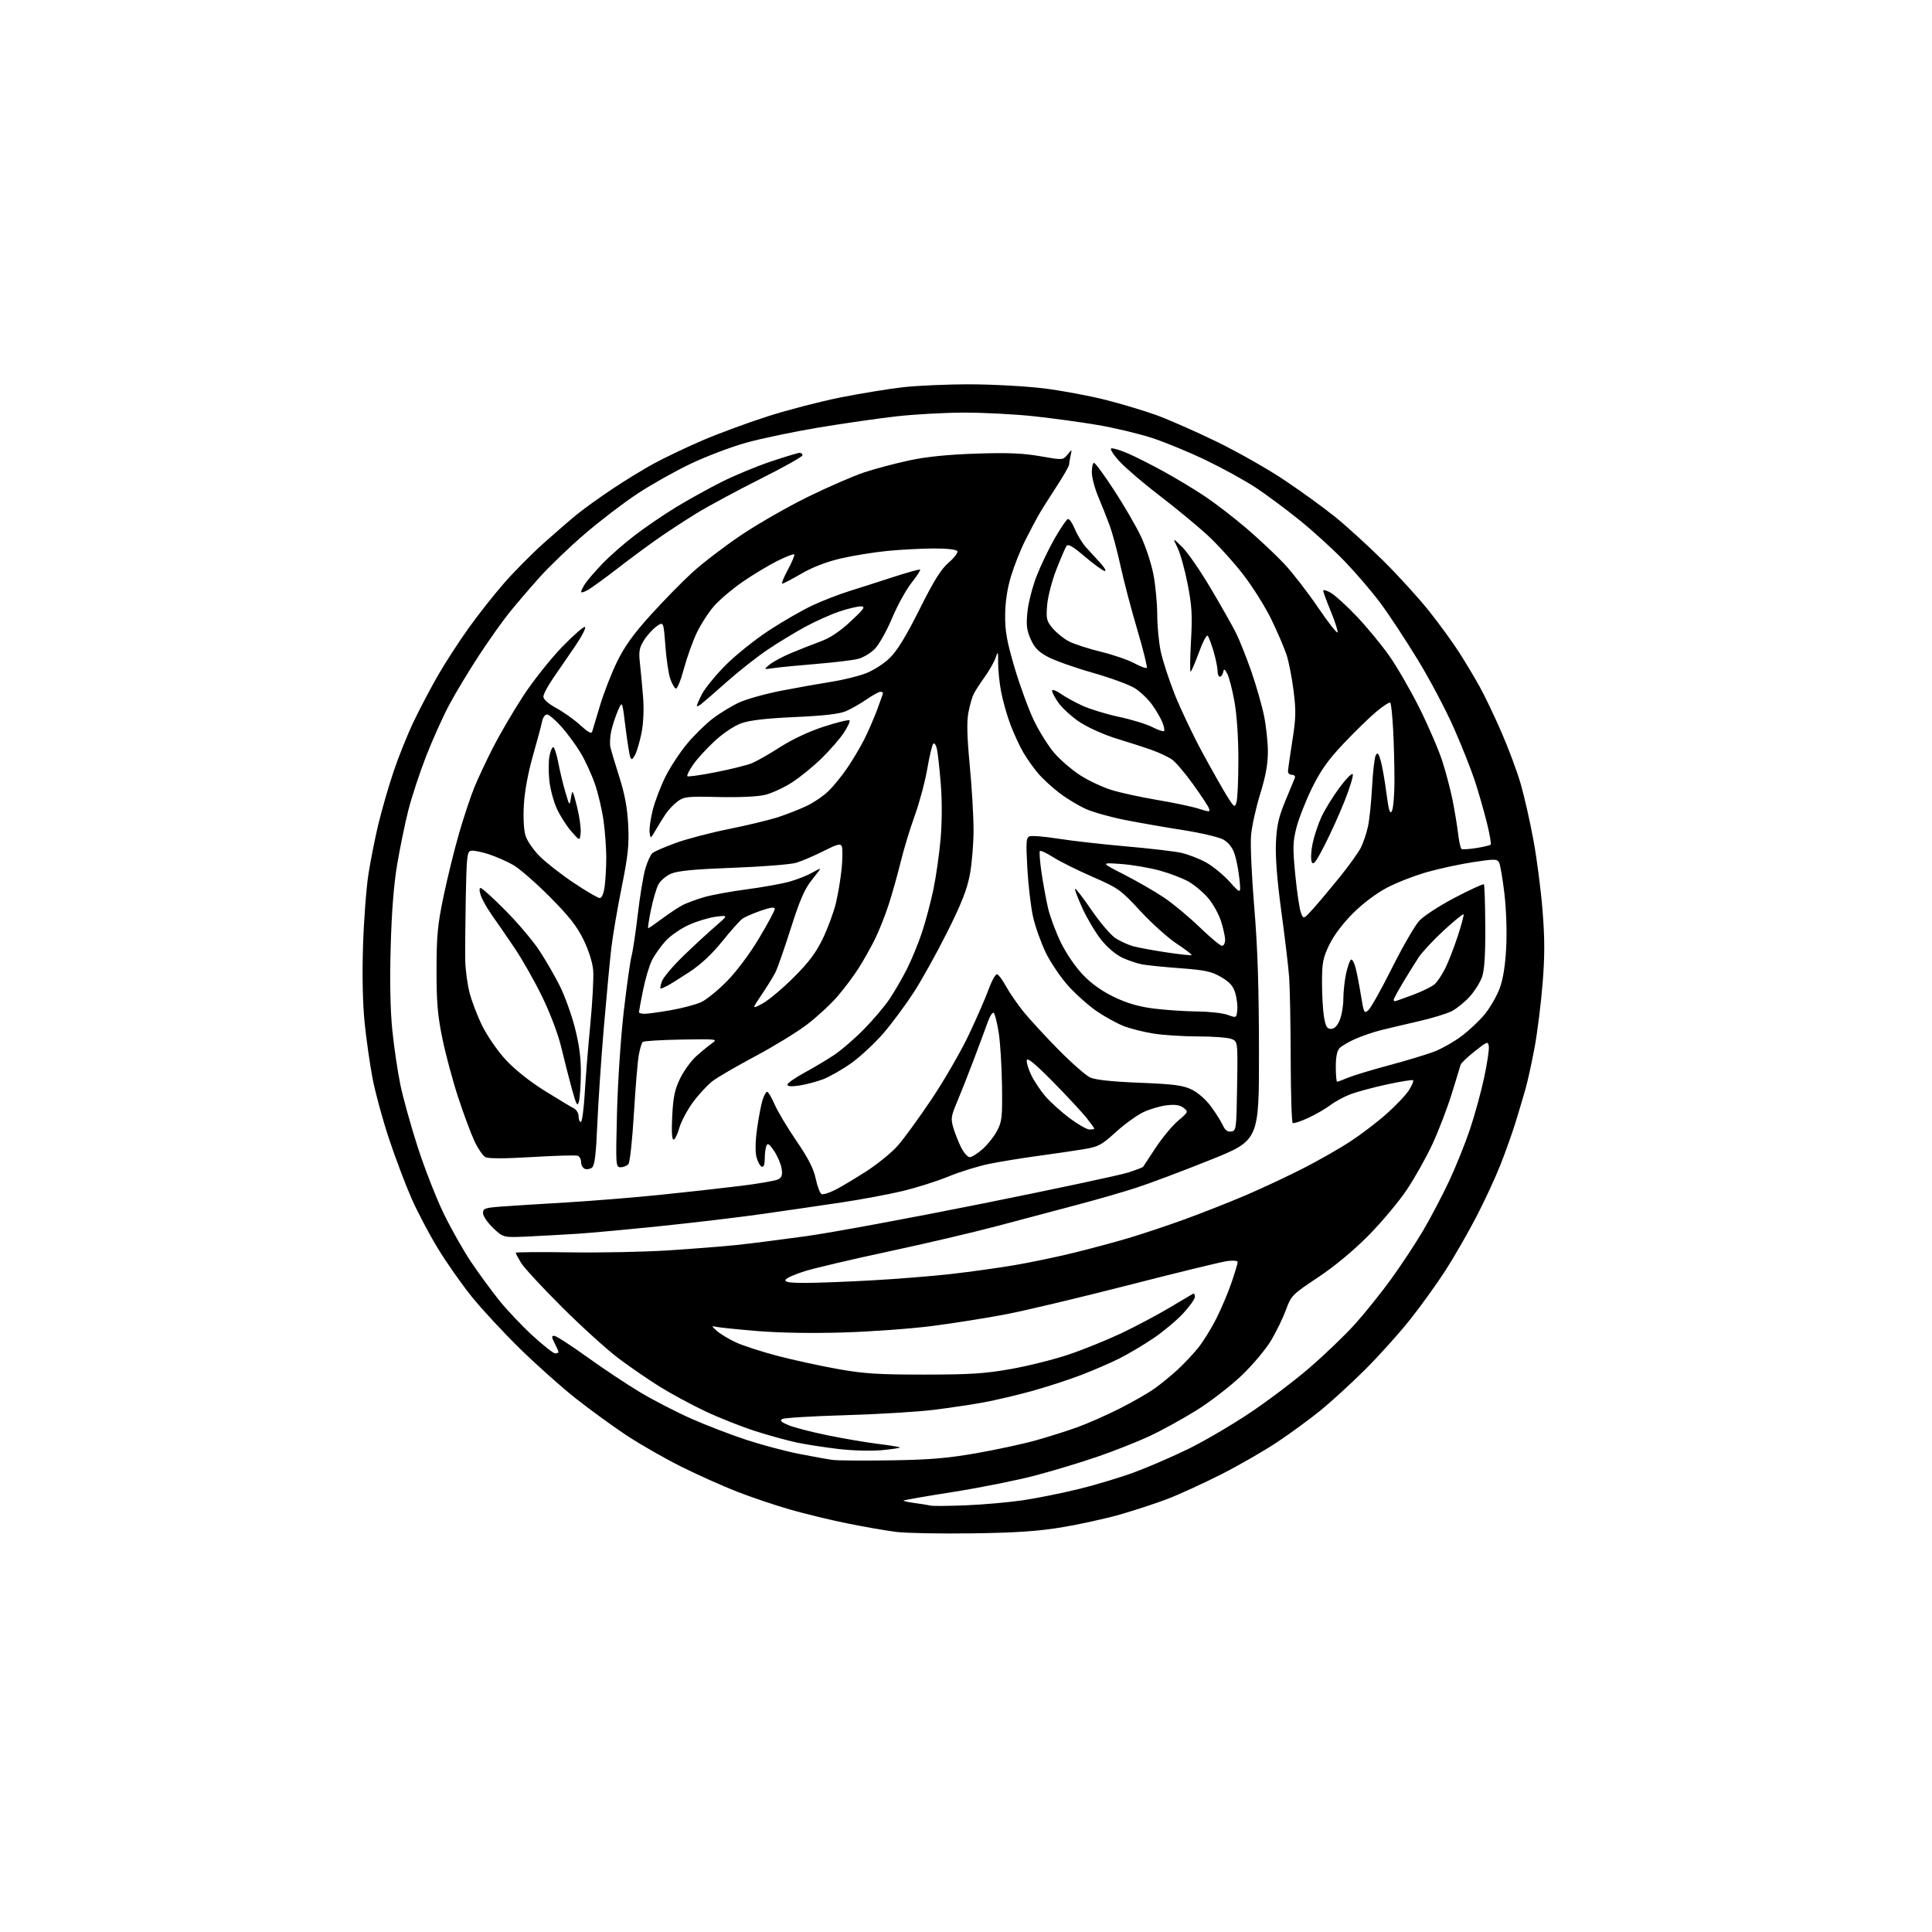 <?xml version="1.0" encoding="UTF-8" standalone="no"?>
<svg 
  version="1.1" 
  xmlns="http://www.w3.org/2000/svg" 
  xmlns:xlink="http://www.w3.org/1999/xlink" 
  xmlns:svg="http://www.w3.org/2000/svg"
  xmlns:rdf="http://www.w3.org/1999/02/22-rdf-syntax-ns#"
  xmlns:cc="http://creativecommons.org/ns#"
  xmlns:dc="http://purl.org/dc/elements/1.1/"
  viewBox="0 0 768 768"
  width="768"
  height="768"
>
<style>svg {background-color: white; }</style>"
<path stroke="none" fill="black" fill-rule="evenodd" d="M386.50,609.53C373.85,609.71 360.24,609.45 356.27,608.96C352.29,608.46 343.51,606.94 336.77,605.57C330.02,604.20 319.77,601.72 313.99,600.05C308.21,598.39 298.76,595.20 292.99,592.96C287.22,590.71 277.10,586.17 270.50,582.87C263.90,579.56 254.07,573.91 248.65,570.31C243.23,566.70 234.23,560.14 228.65,555.72C223.07,551.31 213.18,542.47 206.67,536.10C200.16,529.72 191.56,520.45 187.56,515.50C183.57,510.55 177.48,501.89 174.05,496.25C170.61,490.61 165.88,481.61 163.52,476.25C161.17,470.89 157.18,460.30 154.65,452.73C152.13,445.15 149.18,434.35 148.11,428.73C147.03,423.10 145.61,413.10 144.94,406.50C144.17,398.92 143.94,387.69 144.31,376.00C144.63,365.82 145.60,353.00 146.46,347.50C147.32,342.00 149.11,333.00 150.43,327.50C151.76,322.00 154.45,312.68 156.43,306.79C158.40,300.90 162.01,291.90 164.46,286.79C166.91,281.68 171.24,273.45 174.09,268.50C176.94,263.55 182.38,255.14 186.18,249.82C189.98,244.49 196.36,236.39 200.37,231.82C204.37,227.24 211.44,220.11 216.07,215.96C220.71,211.81 226.75,206.59 229.50,204.36C232.25,202.14 238.55,197.61 243.50,194.31C248.45,191.01 255.88,186.47 260.00,184.22C264.12,181.98 272.68,177.90 279.00,175.17C285.32,172.44 297.01,168.12 304.96,165.57C312.91,163.01 325.96,159.62 333.96,158.02C341.96,156.43 353.23,154.58 359.00,153.92C364.77,153.27 376.93,152.75 386.00,152.78C395.07,152.81 408.18,153.55 415.12,154.41C422.07,155.28 432.97,157.31 439.35,158.92C445.72,160.53 454.89,163.28 459.72,165.03C464.55,166.79 475.25,171.50 483.50,175.50C491.75,179.51 503.90,186.39 510.50,190.81C517.10,195.22 526.17,201.79 530.65,205.40C535.13,209.02 543.70,216.82 549.70,222.74C555.70,228.66 564.01,237.78 568.16,243.01C572.31,248.23 577.70,255.66 580.15,259.51C582.60,263.35 586.23,269.43 588.21,273.00C590.20,276.57 594.09,284.73 596.87,291.11C599.65,297.50 603.09,306.72 604.50,311.61C605.92,316.50 608.20,326.55 609.56,333.94C610.93,341.33 612.57,354.00 613.20,362.09C614.09,373.29 614.08,380.25 613.19,391.16C612.55,399.05 611.14,410.31 610.06,416.18C608.98,422.05 607.36,429.48 606.46,432.68C605.56,435.88 603.77,441.91 602.48,446.08C601.19,450.25 598.47,457.90 596.43,463.08C594.38,468.26 590.01,477.68 586.71,484.00C583.41,490.32 577.97,499.77 574.61,505.00C571.25,510.22 564.94,519.00 560.58,524.50C556.22,530.00 548.12,539.00 542.58,544.51C537.04,550.01 529.12,557.26 525.00,560.61C520.88,563.97 513.23,569.58 508.00,573.08C502.77,576.59 492.65,582.42 485.50,586.05C478.35,589.67 468.68,594.10 464.00,595.89C459.32,597.67 450.77,600.47 445.00,602.11C439.23,603.74 428.88,606.01 422.00,607.15C412.59,608.70 403.81,609.29 386.50,609.53zM384.00,598.38C390.88,598.10 401.00,597.21 406.50,596.40C412.00,595.60 422.12,593.56 429.00,591.87C435.88,590.18 446.00,587.11 451.50,585.04C457.00,582.97 466.38,578.90 472.34,575.99C478.30,573.09 489.10,566.79 496.34,561.98C503.58,557.18 514.45,548.98 520.50,543.76C526.55,538.54 534.70,530.72 538.60,526.39C542.51,522.05 548.97,514.00 552.96,508.50C556.95,503.00 562.68,494.31 565.70,489.19C568.72,484.07 573.39,475.18 576.08,469.43C578.77,463.68 582.51,454.37 584.39,448.74C586.27,443.11 588.79,433.92 589.98,428.32C591.18,422.73 592.01,417.15 591.83,415.94C591.52,413.85 591.21,413.96 586.19,417.93C583.27,420.25 580.75,422.67 580.59,423.32C580.42,423.97 578.82,429.23 577.02,435.00C575.22,440.77 571.78,449.72 569.38,454.87C566.99,460.02 562.45,468.10 559.31,472.82C556.18,477.54 549.31,485.75 544.05,491.07C538.03,497.16 530.59,503.33 523.92,507.78C513.67,514.60 513.26,515.01 511.19,520.66C510.02,523.87 507.36,529.35 505.29,532.84C503.20,536.35 497.95,542.60 493.50,546.84C489.08,551.05 480.98,557.29 475.49,560.70C469.99,564.11 461.68,568.68 457.00,570.87C452.32,573.05 443.10,576.70 436.50,578.98C429.90,581.25 418.65,584.66 411.50,586.54C404.35,588.43 389.73,591.36 379.02,593.05C368.31,594.74 359.38,596.29 359.18,596.49C358.98,596.69 361.00,597.14 363.66,597.49C366.32,597.84 369.18,598.30 370.00,598.51C370.82,598.72 377.12,598.66 384.00,598.38zM354.00,580.51C369.49,580.28 376.51,579.70 388.12,577.67C396.16,576.26 406.81,573.96 411.79,572.56C416.77,571.16 424.14,568.83 428.17,567.38C432.20,565.93 439.77,562.59 445.00,559.96C450.23,557.33 456.58,553.67 459.13,551.84C461.67,550.00 465.75,546.66 468.17,544.42C470.60,542.17 474.21,538.35 476.19,535.92C478.16,533.49 481.43,528.26 483.43,524.30C485.44,520.34 488.19,513.85 489.54,509.87C490.89,505.90 492.00,502.22 492.00,501.69C492.00,501.13 490.20,500.97 487.74,501.31C485.40,501.63 467.74,505.94 448.49,510.88C429.25,515.82 407.26,521.05 399.62,522.50C391.99,523.96 378.94,526.02 370.62,527.10C362.31,528.17 346.46,529.33 335.41,529.67C322.89,530.06 309.89,529.84 300.91,529.10C292.98,528.44 285.60,527.68 284.50,527.40C282.77,526.96 282.83,527.19 285.00,529.09C286.38,530.30 289.77,532.34 292.56,533.63C295.34,534.92 302.76,537.32 309.05,538.97C315.35,540.62 326.12,542.98 333.00,544.20C343.45,546.07 349.10,546.43 367.50,546.42C385.81,546.41 391.59,546.03 401.99,544.18C408.86,542.95 419.21,540.35 424.99,538.39C430.77,536.44 440.13,532.64 445.80,529.96C451.46,527.27 460.01,522.74 464.80,519.88C469.58,517.02 473.84,514.50 474.25,514.28C474.66,514.06 475.00,514.60 475.00,515.48C475.00,516.36 472.86,519.38 470.25,522.17C467.64,524.97 462.35,529.39 458.50,531.99C454.65,534.59 448.62,538.17 445.10,539.95C441.58,541.73 434.61,544.74 429.60,546.65C424.60,548.56 415.77,551.42 410.00,553.01C404.23,554.60 395.73,556.59 391.13,557.45C386.52,558.30 377.52,559.65 371.13,560.44C364.73,561.23 348.93,562.18 336.00,562.56C323.07,562.94 311.82,563.62 311.00,564.07C309.86,564.68 310.45,565.28 313.42,566.52C315.58,567.43 322.55,569.24 328.92,570.54C335.29,571.85 344.28,573.38 348.91,573.95C353.53,574.52 357.49,575.16 357.70,575.37C357.92,575.58 354.73,576.07 350.63,576.46C346.37,576.85 338.95,576.66 333.34,576.00C327.93,575.36 320.53,574.22 316.91,573.47C313.29,572.71 305.86,570.67 300.41,568.94C294.96,567.20 286.00,563.66 280.50,561.07C275.00,558.47 266.80,554.06 262.28,551.24C257.76,548.43 250.33,543.32 245.78,539.89C241.23,536.45 231.14,527.31 223.37,519.57C215.61,511.83 208.29,503.93 207.13,502.00C205.96,500.07 205.01,498.27 205.00,498.00C205.00,497.73 214.79,497.65 226.75,497.83C238.71,498.02 256.38,497.65 266.00,497.03C275.62,496.40 287.77,495.44 293.00,494.89C298.23,494.34 310.60,492.76 320.50,491.39C330.40,490.02 362.00,484.18 390.72,478.41C419.44,472.64 445.45,467.09 448.52,466.08C451.59,465.07 454.22,464.07 454.37,463.87C454.52,463.67 456.77,460.26 459.37,456.29C461.97,452.33 465.99,447.48 468.30,445.53C472.40,442.05 472.45,441.93 470.50,440.40C469.07,439.28 467.19,438.98 463.87,439.36C461.32,439.64 457.14,440.86 454.58,442.07C452.01,443.27 447.05,446.85 443.56,450.02C437.71,455.32 436.65,455.88 430.35,456.90C426.58,457.51 418.55,458.69 412.50,459.51C406.45,460.33 397.90,461.72 393.50,462.60C389.10,463.48 381.72,465.75 377.11,467.65C372.50,469.55 364.17,472.18 358.61,473.50C353.05,474.82 342.20,476.84 334.50,477.99C326.80,479.14 312.85,481.18 303.50,482.51C294.15,483.85 275.70,486.05 262.50,487.40C249.30,488.76 234.45,490.13 229.50,490.44C224.55,490.76 215.91,491.24 210.29,491.51C200.09,492.00 200.09,492.00 196.04,488.16C193.82,486.04 192.00,483.38 192.00,482.24C192.00,480.39 192.76,480.11 199.25,479.63C203.24,479.33 214.75,478.60 224.83,478.01C234.90,477.42 251.78,476.05 262.33,474.98C272.87,473.90 287.35,472.29 294.50,471.40C301.65,470.52 308.34,469.34 309.37,468.80C310.81,468.03 311.11,467.06 310.69,464.46C310.39,462.61 309.04,459.48 307.70,457.50C305.75,454.64 305.12,454.24 304.63,455.53C304.28,456.43 304.00,458.74 304.00,460.67C304.00,462.95 303.58,464.03 302.80,463.77C302.13,463.54 301.20,461.84 300.71,459.97C300.17,457.86 300.26,453.52 300.97,448.54C301.59,444.12 302.56,439.04 303.13,437.25C303.69,435.46 304.51,434.00 304.95,434.00C305.39,434.00 306.71,436.22 307.88,438.93C309.04,441.64 312.95,448.19 316.56,453.48C321.36,460.50 323.44,464.59 324.29,468.67C324.94,471.73 325.99,474.44 326.63,474.69C327.28,474.94 329.74,474.15 332.10,472.95C334.46,471.75 340.02,468.42 344.45,465.56C348.89,462.70 354.47,458.14 356.87,455.43C359.26,452.72 365.30,444.43 370.28,437.00C375.26,429.57 381.90,418.10 385.04,411.50C388.17,404.90 391.77,396.67 393.02,393.22C394.27,389.76 395.79,387.09 396.40,387.29C397.00,387.49 398.58,389.64 399.91,392.07C401.23,394.51 404.30,398.98 406.72,402.00C409.15,405.02 415.44,411.86 420.70,417.20C425.96,422.53 431.66,427.54 433.38,428.33C435.44,429.27 442.09,429.98 453.00,430.41C466.65,430.96 470.23,431.43 473.72,433.11C476.18,434.30 479.38,437.11 481.39,439.85C483.28,442.43 485.40,445.79 486.10,447.32C486.98,449.26 487.98,450.00 489.43,449.80C491.42,449.51 491.51,448.83 491.77,431.73C492.05,413.97 492.05,413.97 489.46,412.98C488.03,412.44 482.15,412.00 476.38,412.00C470.61,412.00 462.65,411.50 458.69,410.89C454.74,410.27 449.33,408.91 446.67,407.87C444.01,406.82 439.24,404.20 436.05,402.03C432.87,399.87 427.77,395.35 424.73,391.99C421.68,388.62 417.63,382.64 415.71,378.69C413.80,374.73 411.52,368.34 410.66,364.48C409.79,360.63 408.77,351.98 408.39,345.26C407.79,334.65 407.91,332.97 409.28,332.45C410.15,332.11 415.28,332.54 420.68,333.39C426.08,334.25 438.22,335.62 447.65,336.45C457.08,337.27 466.96,338.43 469.61,339.02C472.25,339.62 476.62,341.30 479.31,342.76C482.00,344.23 486.25,347.69 488.75,350.46C493.31,355.50 493.31,355.50 492.69,349.43C492.35,346.10 491.49,341.62 490.78,339.49C489.96,337.00 488.39,334.96 486.42,333.81C484.72,332.82 477.58,331.12 470.42,330.00C463.32,328.89 452.85,327.06 447.17,325.94C441.48,324.82 434.51,322.86 431.67,321.59C428.83,320.32 424.12,317.49 421.22,315.29C418.32,313.09 414.45,309.54 412.64,307.40C410.82,305.25 408.15,301.47 406.71,298.99C405.27,296.51 402.98,291.53 401.62,287.92C400.26,284.31 398.61,278.47 397.95,274.93C397.29,271.39 396.75,266.25 396.77,263.50C396.79,258.80 396.73,258.68 395.76,261.50C395.19,263.15 393.27,266.52 391.50,269.00C389.72,271.48 387.75,274.50 387.12,275.72C386.48,276.95 385.51,280.29 384.97,283.17C384.25,286.94 384.40,292.77 385.49,304.21C386.32,312.91 387.00,324.48 387.00,329.93C387.00,335.37 386.34,343.35 385.53,347.66C384.41,353.59 382.22,359.16 376.55,370.50C372.42,378.75 366.42,389.55 363.22,394.50C360.01,399.45 354.60,406.74 351.19,410.71C347.77,414.67 342.05,420.00 338.47,422.56C334.88,425.12 329.82,428.02 327.22,429.01C324.62,429.99 320.36,431.12 317.75,431.51C314.61,431.99 313.00,431.87 313.00,431.16C313.00,430.58 316.04,428.45 319.75,426.43C323.46,424.41 328.79,421.23 331.60,419.36C334.40,417.49 339.69,412.94 343.34,409.23C346.99,405.53 351.60,400.10 353.57,397.17C355.55,394.23 358.68,388.83 360.53,385.17C362.38,381.50 365.06,374.98 366.49,370.68C367.92,366.38 369.96,358.70 371.03,353.61C372.09,348.52 373.39,339.44 373.91,333.43C374.48,326.83 374.51,318.17 373.97,311.59C373.49,305.59 372.80,299.36 372.44,297.74C372.09,296.13 371.43,295.18 370.98,295.65C370.53,296.12 369.46,300.62 368.60,305.65C367.74,310.69 365.50,319.04 363.63,324.21C361.76,329.38 359.25,337.64 358.05,342.56C356.85,347.48 354.71,355.10 353.29,359.50C351.88,363.90 349.37,370.20 347.72,373.50C346.08,376.80 343.16,381.98 341.23,385.00C339.31,388.02 335.53,393.05 332.84,396.16C330.16,399.27 324.70,404.29 320.73,407.32C316.75,410.34 307.53,415.99 300.22,419.88C292.92,423.76 285.30,428.19 283.29,429.72C281.28,431.25 277.77,435.04 275.48,438.14C273.19,441.25 270.74,445.86 270.03,448.39C269.32,450.93 268.29,453.00 267.73,453.00C267.09,453.00 266.91,449.55 267.22,443.55C267.62,436.00 268.25,433.00 270.39,428.64C271.86,425.64 274.74,421.68 276.79,419.84C278.84,418.00 281.64,415.71 283.01,414.74C285.43,413.04 285.07,413.00 270.83,413.24C262.76,413.38 255.85,413.82 255.46,414.20C255.08,414.59 254.39,416.90 253.93,419.33C253.48,421.77 252.61,432.24 251.99,442.60C251.38,452.96 250.40,462.01 249.82,462.72C249.23,463.42 247.85,464.00 246.74,464.00C244.76,464.00 244.73,463.57 245.27,442.25C245.57,430.29 246.78,412.18 247.96,402.00C249.14,391.82 250.53,381.93 251.06,380.00C251.58,378.07 252.69,370.65 253.53,363.50C254.36,356.35 255.70,348.20 256.51,345.38C257.32,342.57 258.61,339.74 259.38,339.10C260.15,338.46 264.31,336.65 268.64,335.08C272.96,333.50 282.49,331.01 289.80,329.54C297.12,328.06 305.89,325.95 309.30,324.83C312.71,323.72 317.79,321.72 320.60,320.40C323.40,319.08 327.33,316.41 329.33,314.46C331.34,312.52 334.72,308.36 336.85,305.21C338.98,302.07 341.97,297.04 343.49,294.04C345.01,291.03 347.32,285.73 348.63,282.26C349.93,278.79 351.00,275.74 351.00,275.48C351.00,275.21 350.52,275.00 349.93,275.00C349.34,275.00 346.86,276.38 344.42,278.06C341.98,279.74 338.30,281.83 336.24,282.71C333.64,283.82 327.47,284.53 316.00,285.04C304.50,285.56 298.04,286.31 294.68,287.51C291.85,288.52 287.48,291.44 284.10,294.57C280.93,297.50 277.07,301.73 275.52,303.97C273.97,306.21 272.94,308.27 273.23,308.56C273.52,308.85 278.65,308.12 284.63,306.94C290.61,305.76 297.05,304.15 298.95,303.36C300.85,302.58 305.92,299.68 310.21,296.92C315.02,293.84 321.68,290.73 327.55,288.83C332.79,287.13 337.35,286.02 337.69,286.35C338.02,286.69 337.03,288.88 335.48,291.23C333.93,293.58 329.98,298.14 326.69,301.36C323.41,304.59 318.08,308.93 314.86,311.01C311.63,313.10 306.79,315.33 304.09,315.98C301.14,316.68 293.78,317.02 285.67,316.83C273.25,316.53 271.94,316.67 269.33,318.59C267.77,319.74 265.60,322.06 264.50,323.73C263.40,325.41 261.62,328.29 260.54,330.14C258.57,333.50 258.57,333.50 258.23,330.86C258.04,329.41 258.62,325.36 259.51,321.86C260.40,318.36 262.69,312.40 264.59,308.61C266.50,304.82 270.35,298.97 273.16,295.61C275.96,292.25 280.56,287.75 283.38,285.61C286.19,283.46 290.90,280.60 293.83,279.24C296.77,277.89 304.42,275.76 310.83,274.52C317.25,273.28 326.10,271.71 330.50,271.02C334.90,270.34 340.96,268.86 343.97,267.74C347.07,266.58 351.27,263.92 353.66,261.59C356.63,258.71 360.13,253.01 365.49,242.29C371.27,230.73 374.07,226.24 377.15,223.60C379.38,221.70 380.90,219.65 380.54,219.07C380.15,218.44 376.30,218.01 371.19,218.03C366.41,218.04 358.10,218.48 352.72,219.00C347.34,219.53 338.98,220.89 334.13,222.02C328.46,223.35 322.89,225.51 318.54,228.05C314.82,230.22 311.42,232.00 310.99,232.00C310.55,232.00 311.55,229.50 313.20,226.44C314.86,223.38 315.99,220.65 315.71,220.38C315.43,220.10 312.34,221.31 308.85,223.06C305.36,224.82 299.21,228.52 295.19,231.30C291.16,234.07 286.09,238.37 283.90,240.85C281.72,243.33 278.60,248.14 276.98,251.53C275.36,254.93 273.05,261.38 271.85,265.88C270.65,270.38 269.21,273.90 268.66,273.72C268.11,273.54 267.11,271.79 266.44,269.84C265.76,267.90 264.88,261.97 264.49,256.67C263.76,247.03 263.76,247.03 260.95,249.03C259.41,250.13 257.16,252.63 255.95,254.58C254.10,257.57 253.86,259.01 254.40,263.81C254.75,266.94 255.31,272.99 255.65,277.26C256.01,281.94 255.77,287.49 255.03,291.26C254.35,294.69 253.21,298.62 252.48,300.00C251.39,302.05 251.04,302.21 250.52,300.89C250.18,300.01 249.32,294.61 248.62,288.89C247.35,278.50 247.35,278.50 245.63,282.49C244.68,284.69 243.49,288.31 242.99,290.54C242.49,292.77 242.34,295.70 242.65,297.05C242.96,298.40 244.57,303.77 246.23,309.00C248.38,315.77 249.38,321.23 249.72,328.00C250.11,335.90 249.67,340.06 247.13,352.68C245.44,361.03 243.60,371.83 243.03,376.68C242.46,381.53 241.11,395.85 240.03,408.50C238.96,421.15 237.78,438.58 237.42,447.23C236.94,458.66 236.39,463.26 235.39,464.09C234.64,464.71 233.34,464.96 232.51,464.64C231.68,464.32 231.00,463.13 231.00,462.00C231.00,460.87 230.41,459.71 229.69,459.43C228.96,459.16 220.81,459.38 211.57,459.94C200.72,460.59 194.13,460.60 192.96,459.98C191.96,459.45 190.03,456.64 188.66,453.74C187.29,450.85 184.39,443.08 182.22,436.49C180.04,429.89 177.20,419.32 175.89,413.00C173.96,403.67 173.52,398.49 173.53,385.50C173.55,371.83 173.96,367.54 176.38,356.00C177.94,348.57 180.72,337.32 182.56,331.00C184.40,324.68 187.10,316.57 188.55,313.00C190.01,309.43 193.39,302.23 196.06,297.00C198.74,291.77 204.08,282.66 207.94,276.73C211.79,270.81 218.75,262.04 223.39,257.23C228.04,252.43 232.17,248.83 232.57,249.24C232.98,249.64 231.24,253.02 228.70,256.74C226.17,260.46 222.27,266.13 220.05,269.35C217.82,272.57 216.00,275.98 216.00,276.94C216.00,278.01 218.01,279.78 221.22,281.52C224.09,283.09 228.36,286.13 230.71,288.30C233.63,291.00 235.11,291.80 235.39,290.87C235.62,290.11 237.02,285.45 238.50,280.50C239.98,275.55 243.01,267.75 245.24,263.16C248.22,257.03 251.74,252.12 258.51,244.62C263.58,239.01 271.05,231.37 275.11,227.65C279.17,223.93 287.90,217.24 294.50,212.79C301.10,208.34 313.07,201.47 321.11,197.53C329.14,193.59 339.26,189.19 343.61,187.75C347.95,186.32 356.00,184.18 361.50,183.01C368.29,181.56 376.79,180.69 388.00,180.32C400.59,179.90 406.63,180.15 413.50,181.35C422.49,182.93 422.50,182.93 424.34,180.72C426.17,178.50 426.17,178.50 425.60,181.00C425.28,182.38 425.02,184.00 425.01,184.62C425.01,185.24 422.68,189.29 419.85,193.62C417.02,197.95 413.80,203.07 412.71,205.00C411.62,206.93 409.25,211.43 407.46,215.00C405.66,218.57 403.16,224.88 401.91,229.00C400.40,233.98 399.61,239.19 399.56,244.50C399.51,250.98 400.23,254.97 403.34,265.50C405.46,272.65 408.92,282.10 411.05,286.50C413.17,290.90 416.82,296.71 419.17,299.41C421.51,302.11 426.11,306.06 429.39,308.18C432.67,310.30 438.29,312.94 441.88,314.04C445.47,315.15 453.60,316.92 459.95,317.98C466.30,319.04 473.68,320.59 476.35,321.43C480.86,322.86 481.15,322.84 480.55,321.28C480.20,320.35 477.35,316.04 474.22,311.70C471.10,307.36 467.37,302.97 465.93,301.95C464.49,300.93 460.89,299.22 457.91,298.16C454.93,297.09 448.65,295.06 443.95,293.64C439.25,292.22 432.73,289.33 429.45,287.21C426.18,285.09 422.20,281.47 420.60,279.16C419.01,276.85 417.97,274.70 418.29,274.37C418.62,274.05 420.24,274.75 421.89,275.92C423.55,277.10 427.33,279.18 430.31,280.54C433.28,281.90 439.80,283.89 444.80,284.96C449.79,286.02 455.75,287.85 458.04,289.02C460.32,290.19 462.44,290.90 462.73,290.60C463.03,290.31 462.70,288.68 462.00,286.99C461.30,285.30 459.44,282.14 457.87,279.98C456.30,277.81 453.24,274.91 451.08,273.55C448.92,272.19 441.38,269.43 434.32,267.42C427.27,265.42 419.29,262.59 416.58,261.14C412.78,259.10 411.22,257.50 409.71,254.08C408.13,250.49 407.88,248.45 408.42,243.19C408.79,239.63 410.41,233.29 412.03,229.11C413.65,224.92 416.89,218.15 419.23,214.06C421.58,209.97 423.95,206.49 424.50,206.32C425.05,206.15 426.29,207.92 427.25,210.26C428.21,212.60 430.20,215.87 431.66,217.51C433.13,219.15 435.69,221.96 437.36,223.75C439.03,225.54 439.86,227.00 439.21,227.00C438.56,227.00 435.04,224.47 431.40,221.38C426.26,217.02 424.57,216.06 423.89,217.13C423.40,217.88 421.60,222.10 419.88,226.50C418.16,230.90 416.53,237.21 416.26,240.53C415.81,246.02 416.01,246.86 418.51,249.83C420.02,251.62 422.94,253.95 425.01,255.01C427.08,256.06 432.76,257.90 437.64,259.09C442.51,260.28 448.48,262.33 450.90,263.64C453.32,264.95 455.55,265.78 455.86,265.48C456.16,265.17 454.45,258.30 452.06,250.21C449.66,242.12 446.68,230.78 445.43,225.00C444.18,219.22 442.25,212.03 441.15,209.00C440.04,205.97 437.99,200.80 436.59,197.50C435.19,194.20 434.04,189.81 434.02,187.75C434.01,185.69 434.40,184.00 434.89,184.00C435.38,184.00 438.99,188.91 442.90,194.92C446.82,200.92 451.59,209.15 453.52,213.20C455.44,217.24 457.68,224.07 458.51,228.37C459.33,232.66 460.01,239.85 460.02,244.34C460.03,248.83 460.66,255.43 461.42,259.00C462.18,262.57 464.68,270.23 466.96,276.00C469.25,281.77 474.17,292.12 477.89,299.00C481.62,305.88 486.04,313.70 487.72,316.39C490.61,321.02 490.82,321.15 491.52,318.92C491.94,317.63 492.27,310.02 492.27,302.03C492.28,293.12 491.66,284.13 490.70,278.79C489.83,274.00 488.55,269.05 487.85,267.79C486.77,265.82 486.54,265.75 486.22,267.25C486.02,268.21 485.44,269.00 484.93,269.00C484.42,269.00 484.00,267.96 484.00,266.68C484.00,265.41 483.28,261.92 482.41,258.93C481.53,255.94 480.48,253.14 480.06,252.70C479.64,252.26 478.06,255.30 476.55,259.45C475.04,263.60 473.56,267.00 473.28,267.00C472.99,267.00 473.07,261.49 473.44,254.75C474.02,244.52 473.79,240.78 472.09,232.08C470.96,226.36 469.16,219.87 468.07,217.68C466.10,213.69 466.10,213.69 469.93,217.43C472.04,219.49 477.14,226.87 481.26,233.84C485.39,240.80 489.90,248.77 491.30,251.55C492.69,254.33 495.42,261.17 497.37,266.75C499.31,272.34 501.60,280.28 502.45,284.41C503.30,288.54 504.00,295.03 504.00,298.83C504.00,303.74 503.11,308.63 500.94,315.63C499.26,321.06 497.62,328.46 497.31,332.09C496.99,335.71 497.57,348.54 498.58,360.59C499.92,376.41 500.44,392.34 500.46,417.91C500.50,453.32 500.50,453.32 481.00,461.13C470.27,465.43 457.23,470.35 452.00,472.05C446.78,473.76 435.98,476.88 428.00,478.98C420.03,481.09 405.85,484.85 396.50,487.34C387.15,489.83 367.80,494.37 353.50,497.43C339.20,500.48 324.16,504.01 320.08,505.26C315.99,506.51 312.47,508.09 312.24,508.77C311.94,509.68 314.01,509.99 320.17,509.98C324.75,509.97 336.60,509.52 346.50,508.97C356.40,508.42 370.57,507.29 378.00,506.44C385.43,505.60 396.68,504.04 403.00,502.97C409.32,501.90 419.97,499.69 426.65,498.05C433.33,496.42 443.23,493.76 448.65,492.14C454.07,490.53 464.15,487.16 471.06,484.65C477.96,482.14 488.89,477.83 495.34,475.07C501.80,472.30 512.01,467.52 518.05,464.43C524.09,461.34 532.50,456.55 536.75,453.77C540.99,451.00 547.52,446.02 551.25,442.70C554.98,439.39 558.98,435.15 560.13,433.29C561.29,431.42 562.01,429.68 561.75,429.41C561.48,429.15 556.82,429.90 551.38,431.07C545.95,432.25 539.42,434.00 536.87,434.96C534.32,435.93 530.72,437.88 528.86,439.29C527.00,440.71 523.04,443.00 520.06,444.38C517.08,445.76 514.30,446.68 513.88,446.42C513.46,446.17 513.10,434.60 513.07,420.73C513.04,406.85 512.75,392.12 512.42,388.00C512.10,383.88 510.70,372.21 509.32,362.08C507.68,350.02 506.95,340.70 507.20,335.08C507.51,328.22 508.25,324.89 510.89,318.50C512.71,314.10 514.43,309.94 514.71,309.25C514.99,308.56 514.50,308.00 513.61,308.00C512.72,308.00 512.00,307.44 511.99,306.75C511.98,306.06 512.75,300.65 513.69,294.72C515.15,285.50 515.23,282.58 514.21,274.54C513.56,269.37 512.31,262.97 511.43,260.32C510.56,257.67 507.89,251.42 505.49,246.44C503.10,241.45 498.00,233.32 494.17,228.36C490.34,223.41 483.90,216.32 479.86,212.61C475.81,208.90 467.32,201.90 461.00,197.07C454.68,192.23 447.50,186.10 445.06,183.45C442.61,180.80 441.12,178.46 441.74,178.25C442.35,178.05 445.25,178.91 448.18,180.16C451.10,181.41 457.55,184.66 462.50,187.38C467.45,190.09 474.88,194.57 479.00,197.32C483.12,200.08 490.58,205.83 495.58,210.10C500.57,214.38 507.32,220.72 510.58,224.21C513.83,227.69 519.85,235.46 523.93,241.47C528.02,247.48 531.52,251.94 531.71,251.38C531.89,250.83 530.68,247.08 529.02,243.05C527.36,239.02 526.00,235.31 526.00,234.81C526.00,234.30 527.39,234.70 529.09,235.69C530.79,236.69 535.40,240.89 539.34,245.04C543.28,249.19 549.04,256.16 552.14,260.54C555.25,264.92 560.70,274.35 564.27,281.50C567.83,288.65 571.91,298.10 573.32,302.50C574.74,306.90 576.59,313.90 577.42,318.05C578.25,322.21 579.24,328.18 579.61,331.33C579.98,334.48 580.60,337.25 580.99,337.49C581.38,337.73 584.02,337.56 586.87,337.11C589.71,336.66 592.28,336.05 592.57,335.76C592.86,335.47 592.16,331.47 591.01,326.87C589.85,322.26 587.74,314.90 586.31,310.50C584.88,306.10 581.10,296.58 577.91,289.34C574.72,282.10 568.22,269.82 563.46,262.06C558.71,254.29 552.14,244.31 548.85,239.88C545.57,235.45 539.20,227.99 534.69,223.29C530.19,218.59 522.00,211.13 516.50,206.70C511.00,202.27 503.12,196.43 499.00,193.72C494.88,191.01 486.10,186.19 479.50,183.00C472.90,179.82 463.23,175.82 458.00,174.11C452.77,172.41 443.10,170.09 436.50,168.97C429.90,167.84 418.43,166.27 411.00,165.47C403.57,164.67 391.20,164.02 383.50,164.02C375.80,164.02 363.65,164.68 356.50,165.49C349.35,166.29 335.40,168.30 325.50,169.94C315.60,171.59 302.55,174.32 296.50,176.02C290.45,177.71 280.47,181.51 274.32,184.46C268.17,187.40 258.72,192.73 253.32,196.30C247.92,199.86 238.55,207.02 232.50,212.21C226.45,217.40 218.31,225.21 214.42,229.57C210.52,233.93 205.16,240.20 202.49,243.50C199.82,246.80 194.40,254.45 190.43,260.50C186.47,266.55 181.17,275.32 178.67,280.00C176.16,284.68 172.01,293.88 169.45,300.45C166.88,307.03 163.69,316.70 162.35,321.95C161.02,327.20 159.02,336.90 157.90,343.50C156.55,351.49 155.68,362.51 155.30,376.50C154.92,390.09 155.15,401.73 155.95,409.50C156.62,416.10 158.04,425.77 159.11,431.00C160.17,436.23 163.30,447.48 166.05,456.00C168.81,464.52 173.48,476.46 176.43,482.52C179.38,488.57 184.26,497.18 187.26,501.65C190.27,506.11 195.22,512.89 198.27,516.71C201.32,520.54 207.32,526.89 211.60,530.83C215.87,534.77 219.97,538.00 220.69,538.00C221.41,538.00 222.00,537.75 222.00,537.45C222.00,537.15 221.31,535.57 220.47,533.95C219.23,531.55 219.20,531.00 220.31,531.00C221.05,531.00 226.92,534.79 233.35,539.41C239.77,544.04 249.35,550.40 254.64,553.56C259.92,556.71 269.03,561.40 274.87,563.98C280.72,566.56 290.45,570.31 296.50,572.30C302.55,574.30 312.00,576.82 317.50,577.91C323.00,578.99 329.07,580.09 331.00,580.34C332.93,580.60 343.27,580.67 354.00,580.51zM385.49,460.00C386.28,460.00 388.55,458.58 390.52,456.84C392.50,455.11 395.10,451.85 396.31,449.59C398.30,445.88 398.48,444.20 398.31,431.50C398.20,423.80 397.62,414.35 397.00,410.50C396.39,406.65 395.51,403.12 395.06,402.67C394.60,402.21 393.54,403.78 392.69,406.17C391.84,408.55 389.36,415.23 387.18,421.00C385.00,426.77 381.99,434.39 380.50,437.92C378.03,443.76 377.89,444.70 379.00,448.42C379.67,450.66 381.08,454.19 382.13,456.25C383.18,458.31 384.69,460.00 385.49,460.00zM433.10,449.00C434.14,449.00 435.00,448.84 435.00,448.64C435.00,448.44 433.62,446.53 431.93,444.39C430.24,442.25 424.28,435.84 418.68,430.15C411.66,423.01 408.40,420.30 408.17,421.42C407.99,422.32 408.78,424.98 409.93,427.35C411.07,429.72 413.59,433.50 415.52,435.75C417.45,438.01 421.77,441.91 425.11,444.43C428.46,446.94 432.05,449.00 433.10,449.00zM230.89,446.00C231.38,446.00 232.07,440.94 232.43,434.75C232.79,428.56 233.79,416.16 234.66,407.18C235.53,398.21 236.04,388.53 235.80,385.68C235.53,382.55 234.00,377.74 231.93,373.50C229.32,368.17 226.12,364.11 218.50,356.45C213.00,350.93 206.47,345.25 204.00,343.84C201.53,342.43 197.14,340.50 194.26,339.56C191.38,338.62 188.23,338.00 187.26,338.19C185.67,338.49 185.47,340.31 185.15,357.01C184.96,367.18 184.87,378.43 184.95,382.00C185.04,385.57 185.79,391.20 186.62,394.50C187.45,397.80 189.72,403.75 191.67,407.72C193.62,411.71 197.79,417.75 200.98,421.22C204.52,425.07 210.47,429.82 216.35,433.50C221.63,436.80 226.86,439.94 227.97,440.49C229.12,441.05 230.00,442.45 230.00,443.74C230.00,444.98 230.40,446.00 230.89,446.00zM230.11,437.97C229.54,440.02 229.07,439.16 227.36,432.97C226.23,428.86 224.34,421.45 223.16,416.50C221.89,411.18 218.77,402.90 215.55,396.27C212.55,390.09 207.57,381.31 204.49,376.77C201.42,372.22 197.40,366.39 195.57,363.82C193.74,361.24 191.76,357.75 191.17,356.07C190.49,354.11 190.46,353.00 191.09,353.00C191.63,353.00 196.04,357.00 200.88,361.88C205.73,366.77 211.74,373.86 214.25,377.63C216.76,381.41 220.46,387.79 222.48,391.82C224.50,395.84 227.24,403.44 228.57,408.70C230.29,415.46 230.97,420.77 230.90,426.88C230.85,431.62 230.49,436.61 230.11,437.97zM531.53,430.00C531.82,430.00 533.74,429.29 535.78,428.43C537.83,427.57 545.12,425.35 552.00,423.51C558.88,421.67 566.98,419.23 570.00,418.08C573.02,416.93 577.98,414.13 581.00,411.86C584.02,409.60 588.19,405.66 590.26,403.12C592.33,400.58 594.96,396.02 596.10,393.00C597.49,389.30 598.35,384.00 598.73,376.78C599.06,370.55 598.77,361.53 598.03,355.28C597.34,349.35 596.39,343.77 595.92,342.89C595.16,341.43 594.21,341.41 585.79,342.68C580.68,343.45 572.48,345.21 567.58,346.58C562.67,347.95 555.47,350.73 551.58,352.75C547.24,355.00 541.95,358.96 537.92,362.96C533.87,366.99 530.23,371.80 528.44,375.50C525.90,380.75 525.53,382.63 525.52,390.50C525.51,395.45 525.87,401.64 526.31,404.25C526.96,408.05 527.52,409.00 529.11,409.00C530.44,409.00 531.59,407.84 532.55,405.53C533.35,403.62 534.00,399.82 534.00,397.08C534.00,394.34 534.49,389.83 535.08,387.06C535.68,384.29 536.55,381.78 537.03,381.48C537.51,381.18 538.34,382.64 538.87,384.72C539.40,386.80 540.37,391.79 541.02,395.81C542.14,402.75 542.29,403.04 543.99,401.51C544.98,400.61 549.21,393.05 553.39,384.69C557.57,376.34 562.43,367.93 564.18,366.02C565.94,364.11 572.33,359.96 578.38,356.80C584.44,353.64 589.60,351.27 589.87,351.53C590.13,351.80 590.38,359.32 590.42,368.26C590.48,379.64 590.09,385.66 589.13,388.38C588.38,390.52 586.16,394.04 584.20,396.20C582.24,398.37 579.03,400.96 577.07,401.96C575.11,402.96 569.23,404.76 564.00,405.95C558.77,407.15 552.02,408.75 549.00,409.50C545.98,410.26 541.38,411.82 538.79,412.97C536.21,414.12 533.39,415.75 532.54,416.60C531.50,417.64 531.00,420.06 531.00,424.07C531.00,427.33 531.24,430.00 531.53,430.00zM491.83,401.60C492.02,399.89 491.66,396.82 491.05,394.77C490.21,391.96 488.83,390.40 485.43,388.41C481.64,386.18 479.12,385.64 469.33,384.90C462.94,384.43 456.10,383.74 454.11,383.38C452.12,383.02 448.54,381.82 446.15,380.70C443.57,379.51 440.15,376.61 437.75,373.59C435.52,370.79 432.17,365.18 430.31,361.12C428.45,357.06 427.13,353.54 427.36,353.30C427.60,353.06 430.59,356.94 433.99,361.91C437.40,366.88 441.70,371.89 443.56,373.04C445.41,374.18 448.41,375.55 450.21,376.08C452.02,376.61 457.95,377.72 463.39,378.54C468.84,379.37 473.46,379.87 473.67,379.66C473.89,379.45 471.23,377.42 467.78,375.15C464.33,372.88 457.81,367.02 453.30,362.14C445.47,353.66 444.59,353.04 434.30,348.55C428.36,345.96 421.35,342.47 418.71,340.79C416.08,339.11 413.68,337.99 413.38,338.29C413.08,338.58 413.36,342.36 413.99,346.66C414.62,350.97 415.78,357.33 416.56,360.78C417.35,364.24 419.68,370.51 421.74,374.72C423.96,379.23 427.63,384.57 430.68,387.70C434.11,391.23 438.32,394.19 443.18,396.48C448.36,398.92 452.98,400.23 458.97,400.96C463.63,401.53 471.28,402.03 475.97,402.08C480.66,402.12 486.07,402.72 488.00,403.42C491.49,404.69 491.50,404.69 491.83,401.60zM256.25,403.00C257.49,403.00 262.21,402.34 266.75,401.55C271.29,400.75 276.69,399.31 278.75,398.36C280.81,397.40 285.43,393.65 289.00,390.01C292.84,386.11 298.06,379.12 301.75,372.94C305.19,367.18 308.00,361.94 308.00,361.29C308.00,360.47 306.33,360.68 302.49,362.00C299.46,363.05 296.15,364.48 295.14,365.20C294.12,365.91 290.52,369.95 287.13,374.17C283.12,379.16 278.61,383.39 274.23,386.26C270.53,388.70 266.52,391.21 265.32,391.84C264.11,392.48 262.90,393.00 262.62,393.00C262.34,393.00 262.56,391.70 263.11,390.12C263.66,388.53 267.58,383.91 271.81,379.83C276.04,375.76 281.75,370.49 284.50,368.12C289.50,363.80 289.50,363.80 284.63,364.40C281.95,364.73 277.11,366.18 273.87,367.64C270.63,369.09 266.43,372.00 264.53,374.10C262.64,376.19 260.22,379.62 259.17,381.70C258.11,383.79 256.52,389.14 255.63,393.60C254.73,398.05 254.00,401.99 254.00,402.35C254.00,402.71 255.01,403.00 256.25,403.00zM303.17,398.88C305.55,397.59 311.11,392.92 315.52,388.52C321.59,382.45 324.41,378.68 327.13,373.00C329.10,368.88 331.42,362.57 332.29,359.00C333.15,355.43 334.17,349.26 334.56,345.30C334.94,341.33 334.98,337.39 334.65,336.52C334.14,335.19 333.02,335.47 327.27,338.36C323.55,340.24 318.70,342.31 316.50,342.97C314.30,343.63 303.05,344.52 291.50,344.95C276.17,345.52 269.50,346.15 266.82,347.28C264.77,348.15 262.49,350.10 261.68,351.67C260.88,353.23 259.56,357.76 258.74,361.75C257.93,365.74 257.45,369.00 257.67,369.00C257.90,369.00 260.43,367.25 263.29,365.12C266.16,362.98 269.86,360.55 271.51,359.71C273.17,358.88 277.00,357.48 280.01,356.60C283.03,355.73 290.68,354.33 297.00,353.50C303.32,352.67 310.98,351.28 314.00,350.42C317.02,349.55 320.96,348.00 322.75,346.96C324.54,345.92 326.00,345.21 326.00,345.39C326.00,345.57 324.42,347.69 322.48,350.11C319.85,353.39 317.81,358.15 314.37,369.00C311.83,376.98 309.09,384.85 308.26,386.50C307.43,388.15 304.97,392.14 302.80,395.36C298.83,401.22 298.83,401.22 303.17,398.88zM554.48,398.00C554.74,398.00 557.98,396.86 561.69,395.47C565.39,394.07 569.27,392.16 570.32,391.22C571.36,390.27 573.23,387.48 574.47,385.00C575.71,382.52 577.96,376.76 579.46,372.19C580.97,367.61 582.01,363.68 581.78,363.45C581.55,363.21 578.00,366.11 573.89,369.89C569.79,373.68 565.29,378.51 563.89,380.63C562.49,382.76 559.69,387.27 557.67,390.65C555.65,394.03 554.00,397.07 554.00,397.40C554.00,397.73 554.21,398.00 554.48,398.00zM485.75,375.97C486.44,375.99 487.00,374.93 487.00,373.61C487.00,372.30 486.26,368.93 485.35,366.12C484.44,363.31 482.15,359.20 480.27,357.00C478.38,354.79 474.96,351.89 472.67,350.56C470.37,349.22 465.14,347.20 461.04,346.07C456.94,344.94 449.96,343.76 445.54,343.44C437.50,342.88 437.50,342.88 447.00,347.73C452.23,350.40 459.40,354.55 462.95,356.96C466.50,359.38 472.80,364.63 476.95,368.64C481.10,372.66 485.06,375.95 485.75,375.97zM522.21,361.00C524.42,358.52 529.14,352.90 532.69,348.50C536.24,344.10 539.95,338.93 540.94,337.00C541.92,335.07 543.21,331.25 543.80,328.50C544.39,325.75 545.12,318.63 545.43,312.67C545.74,306.71 546.40,301.11 546.89,300.22C547.61,298.94 548.03,299.43 548.90,302.55C549.50,304.72 550.51,310.49 551.14,315.37C552.03,322.19 552.52,323.82 553.29,322.44C553.84,321.46 554.30,316.12 554.32,310.58C554.33,305.04 554.10,295.87 553.80,290.21C553.50,284.55 552.99,279.66 552.67,279.33C552.34,279.01 549.86,280.61 547.14,282.88C544.42,285.16 538.56,290.86 534.12,295.55C527.92,302.11 525.00,306.22 521.52,313.29C519.04,318.36 516.26,325.43 515.35,329.00C513.91,334.69 513.85,337.03 514.90,347.81C515.56,354.58 516.56,361.33 517.13,362.81C518.17,365.50 518.17,365.50 522.21,361.00zM238.43,357.00C239.22,357.00 239.98,355.17 240.36,352.36C240.71,349.81 241.00,344.67 241.00,340.93C241.00,337.20 240.52,330.62 239.93,326.32C239.34,322.02 237.80,315.42 236.50,311.67C235.20,307.91 232.65,302.34 230.82,299.29C228.99,296.24 225.55,291.55 223.16,288.87C220.77,286.19 218.19,284.00 217.43,284.00C216.66,284.00 215.79,285.24 215.50,286.75C215.20,288.26 213.55,294.45 211.82,300.50C209.87,307.39 208.52,314.73 208.23,320.13C207.95,325.41 208.23,330.17 208.96,332.38C209.62,334.37 212.16,338.01 214.62,340.46C217.08,342.92 223.15,347.65 228.11,350.97C233.07,354.29 237.72,357.00 238.43,357.00zM526.54,336.00C523.02,342.86 522.03,344.13 521.42,342.58C521.00,341.53 521.17,338.23 521.79,335.25C522.42,332.27 524.01,327.51 525.32,324.67C526.64,321.83 529.88,316.58 532.53,313.01C535.18,309.45 537.53,307.10 537.76,307.79C538.00,308.49 536.55,313.21 534.55,318.28C532.55,323.35 528.95,331.32 526.54,336.00zM230.82,331.04C230.50,334.36 230.50,334.36 227.10,330.48C225.23,328.34 222.65,324.28 221.35,321.46C220.06,318.64 218.72,313.60 218.37,310.27C218.02,306.94 218.04,302.59 218.41,300.61C218.79,298.62 219.46,297.00 219.92,297.00C220.37,297.00 221.28,299.81 221.94,303.25C222.60,306.69 223.88,311.98 224.78,315.00C226.41,320.50 226.41,320.50 226.99,317.00C227.53,313.68 227.66,313.86 229.36,320.61C230.34,324.52 231.00,329.22 230.82,331.04zM278.75,279.87C277.79,280.63 277.00,280.95 277.00,280.58C277.00,280.22 277.93,278.10 279.06,275.88C280.20,273.65 284.36,268.55 288.31,264.54C292.27,260.54 300.09,254.26 305.70,250.59C311.31,246.92 319.19,242.40 323.20,240.55C327.22,238.70 333.65,236.20 337.50,235.01C341.35,233.81 349.19,231.30 354.93,229.43C360.67,227.56 365.54,226.21 365.77,226.43C365.99,226.66 364.43,229.05 362.30,231.74C360.17,234.44 356.71,240.73 354.61,245.74C352.51,250.74 349.44,256.21 347.79,257.90C346.13,259.60 343.14,261.40 341.14,261.91C339.14,262.43 331.65,263.33 324.50,263.92C317.35,264.51 309.70,265.25 307.50,265.58C303.50,266.16 303.50,266.16 306.00,264.13C307.38,263.01 311.20,260.97 314.50,259.59C317.80,258.21 323.04,256.14 326.15,255.00C329.98,253.60 333.85,251.02 338.15,247.01C343.54,241.99 344.15,241.08 342.22,241.04C340.96,241.02 337.14,241.93 333.72,243.07C330.30,244.21 324.12,246.98 320.00,249.22C315.88,251.47 309.16,255.55 305.08,258.30C301.00,261.05 293.80,266.71 289.08,270.90C284.36,275.08 279.71,279.12 278.75,279.87zM233.89,234.40C232.30,235.34 231.00,235.74 231.00,235.28C231.00,234.82 231.74,233.33 232.65,231.97C233.55,230.61 236.59,227.09 239.40,224.15C242.20,221.21 247.96,216.15 252.19,212.91C256.41,209.66 263.84,204.59 268.69,201.64C273.53,198.69 281.71,194.16 286.86,191.57C292.00,188.99 300.83,185.33 306.48,183.44C312.13,181.55 317.26,180.00 317.88,180.00C318.49,180.00 319.00,180.45 319.00,180.99C319.00,181.54 311.46,185.76 302.25,190.38C293.04,195.00 281.68,201.12 277.00,203.98C272.32,206.85 265.20,211.51 261.16,214.35C257.12,217.18 249.99,222.47 245.30,226.10C240.62,229.73 235.48,233.46 233.89,234.40z" />

</svg>